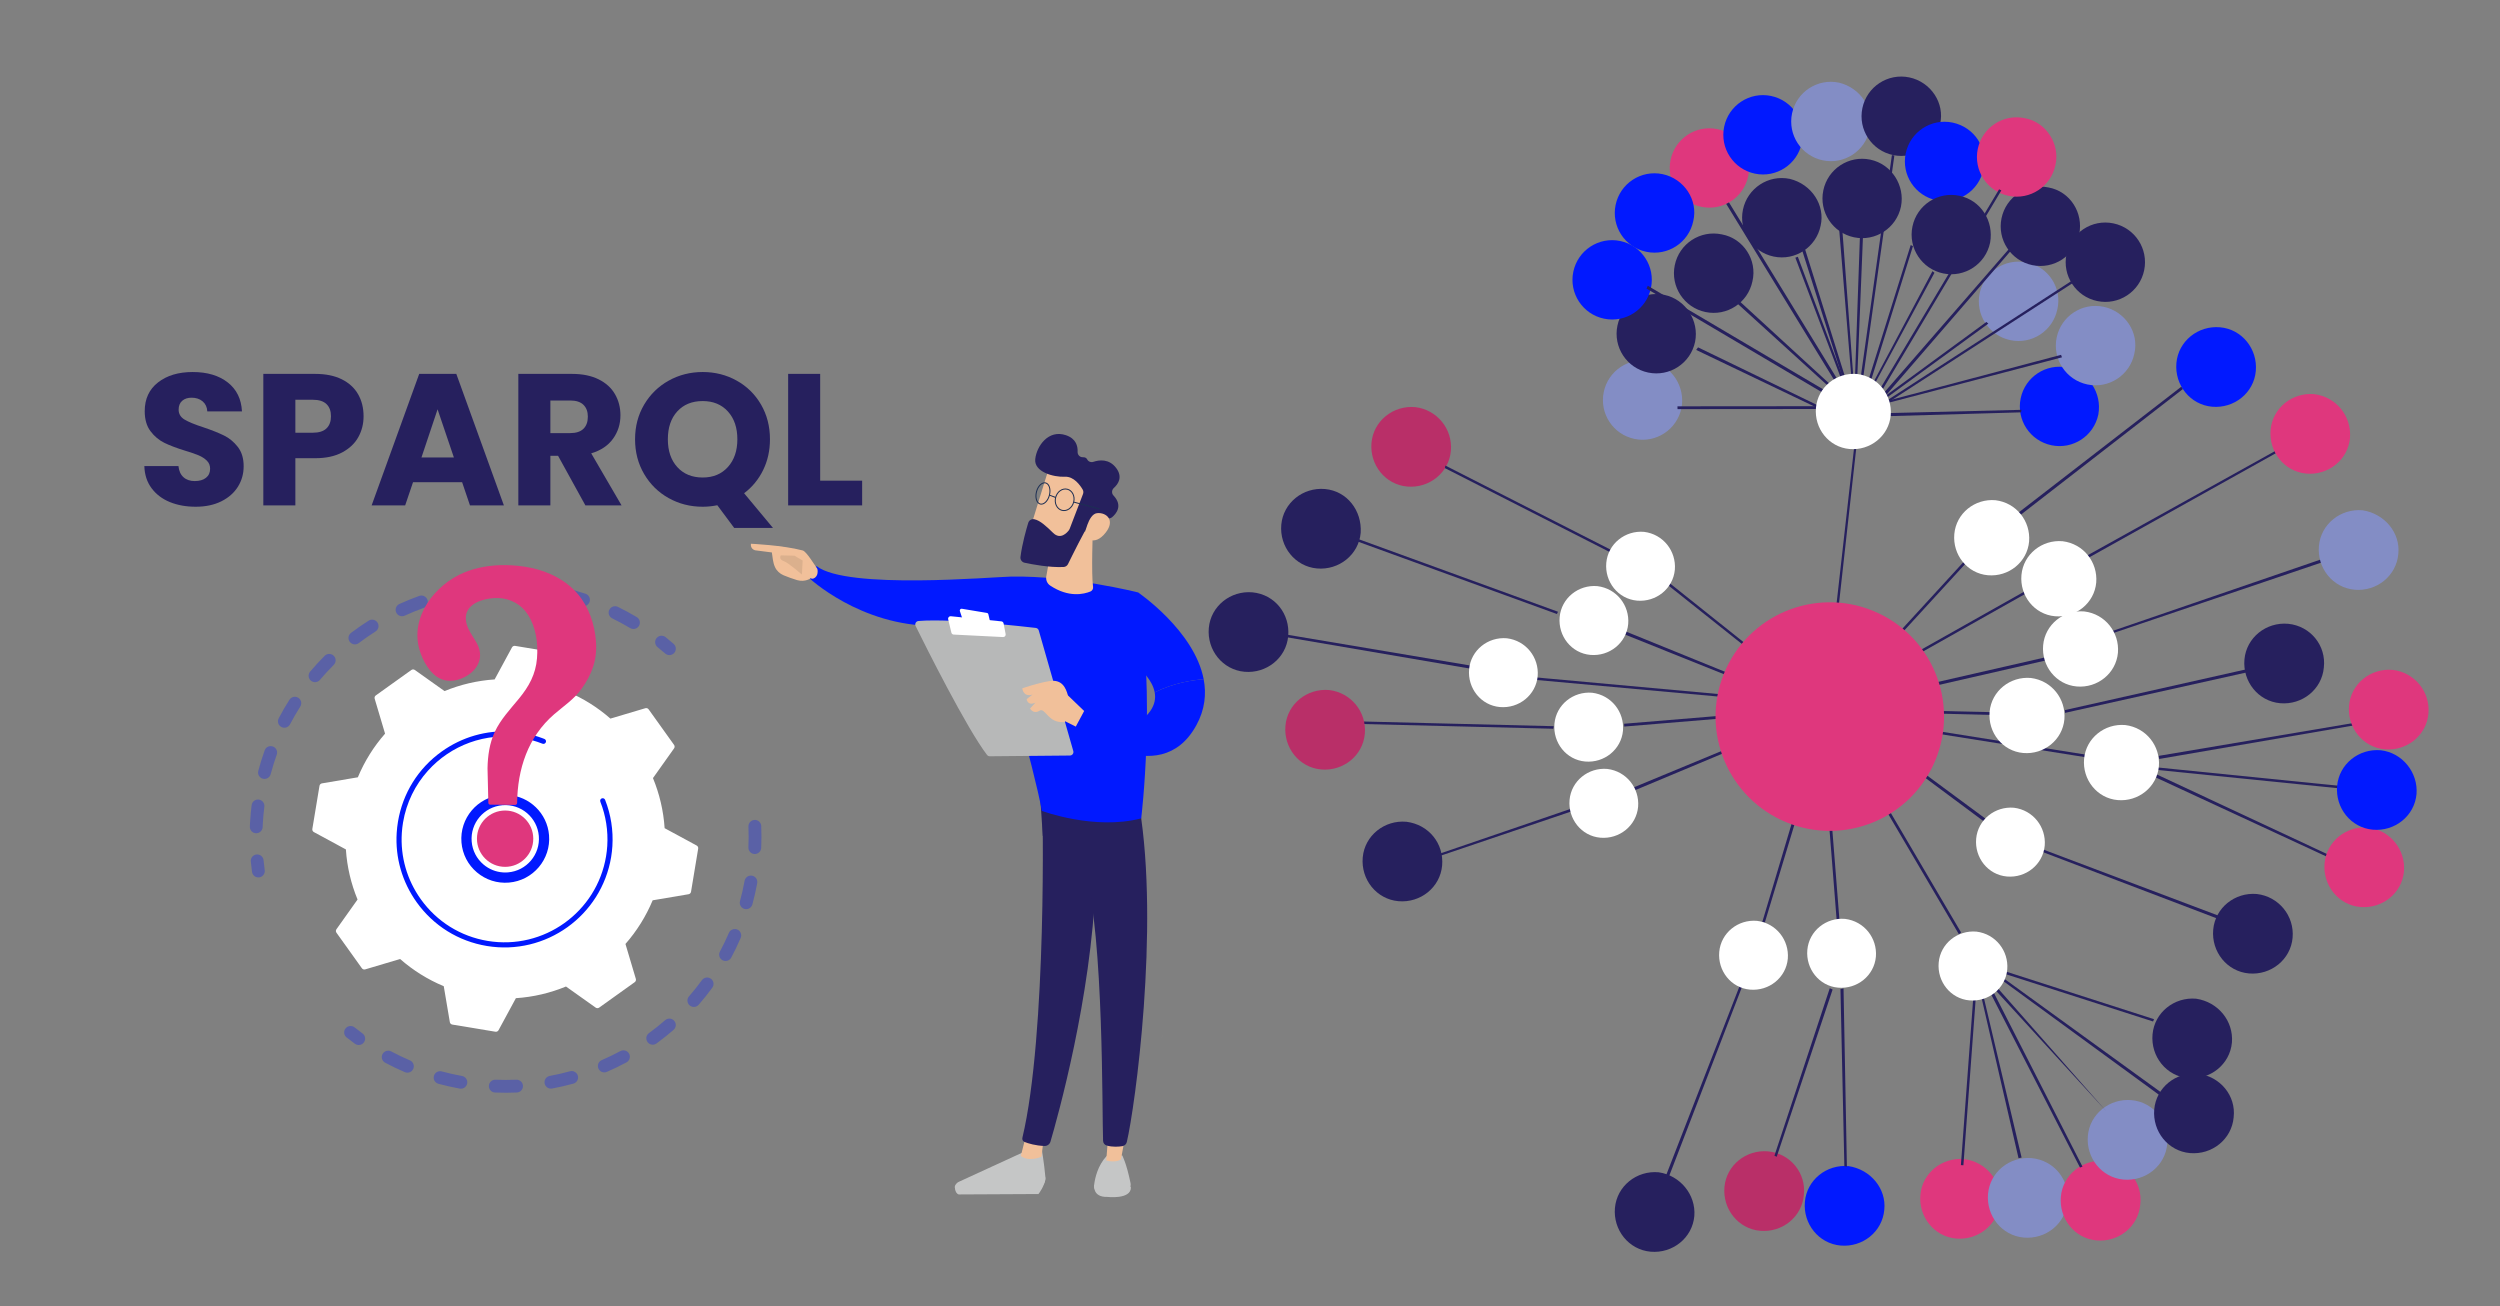 <?xml version="1.0" encoding="UTF-8"?> <svg xmlns="http://www.w3.org/2000/svg" id="Layer_1" version="1.1" viewBox="0 0 2496.987 1304.662"><rect x="0" y="0" width="2496.987" height="1304.662" fill="#808080" stroke="none"/><defs><style> .st0 { fill: #b92f68; } .st1 { fill: #dbb08d; } .st2 { fill: #f1c09a; } .st3 { fill: #edeadd; } .st3, .st4 { fill-rule: evenodd; } .st5 { fill: #b7b8b8; } .st6 { fill: #0119ff; } .st7 { fill: #fff; } .st8 { fill: #df377d; } .st4 { fill: #dace97; } .st9 { fill: #c5c6c6; } .st10 { opacity: .3; } .st11 { fill: none; stroke: #1c2e53; stroke-miterlimit: 10; } .st12 { fill: #838dc5; } .st13 { fill: #26205e; } </style></defs><g><path class="st13" d="M1440.395,864.438c-1.939,21.935-21.713,37.613-43.642,35.667-21.929-1.94-37.607-21.726-35.667-43.661,1.94-21.935,21.713-37.613,43.642-35.667,22.233,2.777,37.601,21.726,35.667,43.661Z"></path><path class="st13" d="M1692.293,1214.523c-1.934,21.935-21.713,37.613-43.642,35.667-21.929-1.94-37.601-21.726-35.667-43.661,1.94-21.935,21.713-37.606,43.642-35.667,21.403,3.075,37.34,22.29,35.667,43.661Z"></path><path class="st0" d="M1801.677,1193.647c-1.934,21.935-21.713,37.613-43.642,35.674-21.929-1.939-37.601-21.726-35.667-43.661,1.939-21.935,21.713-37.613,43.642-35.674,22.5,2.213,38.171,21.992,35.667,43.661Z"></path><path class="st6" d="M1882.019,1208.367c-1.94,21.935-21.713,37.613-43.642,35.674-21.929-1.946-37.601-21.726-35.667-43.661,1.94-21.941,21.713-37.613,43.642-35.674,21.967,3.341,37.904,22.556,35.667,43.661Z"></path><path class="st8" d="M1997.375,1201.375c-1.934,21.935-21.713,37.613-43.642,35.674-21.929-1.946-37.601-21.726-35.667-43.661,1.94-21.935,21.713-37.613,43.642-35.674,21.669,2.51,38.177,21.992,35.667,43.661Z"></path><path class="st12" d="M2064.948,1200.405c-1.939,21.935-21.713,37.613-43.642,35.667-21.929-1.94-37.607-21.726-35.667-43.661,1.934-21.935,21.713-37.613,43.642-35.667,22.493,2.206,38.171,21.992,35.667,43.661Z"></path><path class="st8" d="M2137.67,1203.251c-1.934,21.935-21.713,37.613-43.642,35.674-21.929-1.946-37.601-21.726-35.667-43.661,1.94-21.935,21.713-37.613,43.642-35.674,22.5,2.206,38.437,21.422,35.667,43.661Z"></path><path class="st12" d="M2164.645,1142.486c-1.939,21.935-21.713,37.613-43.642,35.667-21.929-1.94-37.601-21.726-35.667-43.661,1.94-21.935,21.713-37.613,43.642-35.667,21.929,1.94,37.607,21.726,35.667,43.661Z"></path><path class="st13" d="M2230.964,1116.024c-1.939,21.935-21.713,37.613-43.642,35.667-21.929-1.94-37.601-21.72-35.667-43.661,1.94-21.935,21.713-37.606,43.642-35.667,22.233,2.777,38.171,21.992,35.667,43.661Z"></path><path class="st13" d="M2229.245,1041.172c-1.939,21.935-21.713,37.606-43.642,35.667-21.929-1.94-37.607-21.726-35.667-43.661,1.934-21.935,21.713-37.613,43.642-35.667,21.967,3.341,37.333,22.29,35.667,43.661Z"></path><path class="st13" d="M2289.84,936.594c-1.934,21.935-21.713,37.606-43.642,35.667-21.929-1.94-37.601-21.726-35.667-43.661,1.94-21.935,21.713-37.613,43.642-35.667,21.662,2.504,37.607,21.72,35.667,43.661Z"></path><path class="st13" d="M2321.043,666.699c-1.939,21.935-21.713,37.613-43.642,35.667-21.929-1.94-37.601-21.726-35.667-43.661,1.939-21.935,21.713-37.606,43.642-35.667,22.5,2.206,38.171,21.992,35.667,43.661Z"></path><path class="st13" d="M1286.654,635.292c-1.94,21.935-21.713,37.613-43.642,35.673-21.929-1.946-37.607-21.726-35.667-43.661,1.939-21.935,21.713-37.613,43.642-35.674,22.5,2.206,37.607,21.726,35.667,43.661h0Z"></path><path class="st13" d="M1359.058,532.097c-1.939,21.935-21.713,37.611-43.642,35.67-21.929-1.942-37.607-21.725-35.667-43.661,1.939-21.935,21.713-37.611,43.642-35.67,21.929,1.942,37.035,21.459,35.667,43.661Z"></path><path class="st0" d="M1449.15,450.29c-1.939,21.935-21.713,37.611-43.642,35.67-21.929-1.942-37.607-21.725-35.667-43.661,1.934-21.936,21.713-37.613,43.642-35.671,21.662,2.51,37.601,21.726,35.667,43.661h0Z"></path><path class="st12" d="M1679.392,407.681c-4.476,21.442-25.422,35.186-46.862,30.705-21.434-4.48-35.178-25.437-30.702-46.878,4.476-21.442,25.422-35.186,46.862-30.706,21.434,4.48,34.912,26.005,30.702,46.878h0Z"></path><path class="st13" d="M1693.048,341.4c-4.476,21.442-25.422,35.185-46.856,30.705-21.44-4.48-35.178-25.437-30.709-46.878,4.476-21.442,25.429-35.186,46.862-30.706,21.434,4.48,34.912,26.006,30.702,46.88Z"></path><path class="st13" d="M1750.327,280.955c-4.476,21.442-25.422,35.186-46.856,30.705-21.434-4.48-35.178-25.437-30.702-46.878,4.469-21.442,25.422-35.186,46.856-30.705,21.701,3.912,35.749,25.703,30.702,46.878Z"></path><path class="st8" d="M1746.124,175.859c-4.476,21.442-25.422,35.185-46.857,30.705-21.44-4.48-35.178-25.437-30.709-46.878,4.476-21.442,25.429-35.186,46.862-30.706,21.434,4.48,35.178,25.438,30.702,46.88h.001Z"></path><path class="st13" d="M1818.413,225.55c-4.476,21.442-25.429,35.186-46.862,30.705-21.435-4.48-35.178-25.437-30.702-46.878s25.422-35.186,46.856-30.705c21.738,5.314,35.483,26.271,30.709,46.878Z"></path><path class="st6" d="M1799.648,142.724c-4.476,21.442-25.429,35.186-46.862,30.706s-35.178-25.437-30.702-46.878c4.476-21.442,25.422-35.186,46.857-30.705,21.44,4.48,35.185,25.437,30.709,46.878h-.001Z"></path><path class="st13" d="M1898.68,206.312c-4.476,21.442-25.429,35.186-46.862,30.706-21.435-4.48-35.178-25.438-30.702-46.88s25.422-35.185,46.862-30.705c21.435,4.48,34.912,26.005,30.702,46.878h0Z"></path><path class="st12" d="M1867.444,129.43c-4.476,21.442-25.422,35.186-46.862,30.706-21.435-4.48-35.178-25.438-30.702-46.88s25.422-35.185,46.862-30.705c21.168,5.048,35.178,25.437,30.702,46.878Z"></path><path class="st13" d="M1937.7,124.185c-4.476,21.442-25.422,35.186-46.862,30.706-21.434-4.48-35.178-25.437-30.702-46.878,4.476-21.442,25.429-35.186,46.862-30.706,21.434,4.48,35.743,25.703,30.702,46.878Z"></path><path class="st6" d="M1980.987,169.328c-4.476,21.442-25.422,35.186-46.857,30.705-21.44-4.48-35.178-25.437-30.709-46.878,4.476-21.442,25.429-35.186,46.862-30.705,22.004,4.746,35.178,25.437,30.702,46.878h.001Z"></path><path class="st13" d="M1987.707,242.385c-4.476,21.442-25.429,35.186-46.862,30.705-21.434-4.48-35.178-25.437-30.702-46.878s25.422-35.186,46.857-30.706c21.44,4.48,34.614,25.172,30.709,46.88h-.001Z"></path><path class="st12" d="M2054.843,309.044c-4.469,21.442-25.422,35.185-46.856,30.705-21.434-4.48-35.178-25.438-30.702-46.88,4.476-21.442,25.422-35.185,46.856-30.705,21.701,3.912,35.749,25.703,30.702,46.88Z"></path><path class="st13" d="M2076.683,234.11c-4.476,21.442-25.422,35.186-46.862,30.705-21.435-4.48-35.178-25.437-30.702-46.878s25.422-35.186,46.862-30.705c21.701,3.912,35.178,25.437,30.702,46.878Z"></path><path class="st8" d="M2052.953,164.894c-4.476,21.442-25.429,35.186-46.862,30.706-21.434-4.48-35.178-25.438-30.702-46.88,4.476-21.442,25.422-35.185,46.856-30.705,21.706,3.912,35.483,26.271,30.709,46.878Z"></path><path class="st6" d="M2095.803,414.011c-4.469,21.442-25.422,35.186-46.856,30.706-21.434-4.48-35.178-25.438-30.702-46.88s25.422-35.186,46.857-30.705c20.604,4.782,34.614,25.171,30.702,46.878h-.001Z"></path><path class="st12" d="M2131.755,353.293c-4.476,21.442-25.422,35.186-46.856,30.705-21.435-4.48-35.178-25.437-30.702-46.878,4.469-21.442,25.422-35.186,46.856-30.705,21.434,4.48,35.749,25.703,30.702,46.879Z"></path><path class="st13" d="M2141.582,269.984c-4.476,21.442-25.422,35.186-46.856,30.705-21.44-4.48-35.178-25.437-30.709-46.878,4.476-21.442,25.429-35.186,46.862-30.705,21.435,4.48,35.178,25.437,30.702,46.878Z"></path><path class="st6" d="M1648.981,287.586c-4.476,21.442-25.422,35.186-46.862,30.705-21.434-4.48-35.178-25.437-30.702-46.878,4.476-21.442,25.429-35.186,46.862-30.705,21.434,4.48,35.178,25.437,30.702,46.878Z"></path><path class="st6" d="M1691.235,220.807c-4.476,21.442-25.422,35.186-46.856,30.706-21.44-4.48-35.185-25.438-30.709-46.88s25.429-35.185,46.862-30.705c21.434,4.48,35.743,25.703,30.702,46.878h0Z"></path><path class="st13" d="M1507.227,671.238l-.755,3.106-224.289-38.367.494-2.535,224.549,37.797Z"></path><path class="st13" d="M1556.106,611.011l-1.065,2.276-200.528-72.945.494-2.538,201.099,73.207Z"></path><path class="st13" d="M1609.714,549.549l-1.058,2.272-165.495-84.256.494-2.538,166.06,84.522h-.001Z"></path><path class="st13" d="M1817.425,408.507l-141.918.128-.075-2.804,141.918-.126.075,2.804h0Z"></path><path class="st13" d="M1818.476,406.244l-1.058,2.272-123.306-59.005,1.896-2.576,122.469,59.308h-.001Z"></path><path class="st13" d="M1825.361,391.462l-1.326,2.84-179.537-106.047,1.326-2.84,179.537,106.047h0Z"></path><path class="st13" d="M1830.561,386.281l-1.622,2.008-97.168-88.318,1.896-2.576,96.894,88.886Z"></path><path class="st13" d="M1838.054,383.555l-2.764,1.477-111.153-181.373,2.764-1.477,111.153,181.373Z"></path><path class="st13" d="M1842.789,382.302l-1.927,1.174-47.694-126.107,2.504-.908,47.116,125.841h0Z"></path><path class="st13" d="M1844.476,381.7l-2.504.909-41.962-132.432,3.062-.643,41.404,132.166h.001Z"></path><path class="st13" d="M1851.468,381.511l-1.971-.228-12.458-151.173,3.069-.642,11.361,152.043Z"></path><path class="st13" d="M1854.835,381.701l-2.232.34,5.072-145.746,3.069-.643-5.909,146.05Z"></path><path class="st13" d="M1889.619,154.92l-32.091,228.533,2.484.349,32.085-228.533-2.479-.349h0Z"></path><path class="st13" d="M1910.661,245.821l-43.4,138.911-2.535-.494,43.668-139.479,2.269,1.062h-.001Z"></path><path class="st13" d="M1932.134,272.472l-62.788,116.7-1.705-.796,62.49-117.534,2.003,1.63h0Z"></path><path class="st13" d="M1998.928,190.168l-121.067,202.981-2.269-1.062,121.067-202.981,2.269,1.062h0Z"></path><path class="st13" d="M2010.846,247.645l-132.491,153.343-2.574-1.895,133.056-153.079,2.009,1.63Z"></path><path class="st13" d="M1985.944,323.223l-107.012,78.037-1.172-1.932,106.183-77.735,2.003,1.63h-.001Z"></path><path class="st13" d="M2073.697,280.489l-193.27,124.941-1.172-1.932,192.438-124.639,2.003,1.63h0Z"></path><path class="st13" d="M2059.484,356.908l-181.319,47.468-1.179-1.932,181.585-48.036.913,2.5Z"></path><path class="st13" d="M2018.605,411.86l-136.764,3.919-.646-3.068,137.905-3.387-.494,2.538h-.001Z"></path><path class="st13" d="M1964.814,561.142l-88.843,96.91-2.01-1.629,88.843-96.911,2.01,1.63h0Z"></path><path class="st13" d="M2180.367,388.48l-164.868,127.832-1.47-2.766,164.595-127.264,1.743,2.198Z"></path><path class="st13" d="M1883.458,668.81l1.237,2.181,138.204-77.851-1.23-2.188-138.21,77.857h0Z"></path><path class="st13" d="M2276.559,450.733l-193.719,108.119-.913-2.5,193.459-107.551,1.172,1.932h.001Z"></path><path class="st13" d="M2049.6,658.204l-158.059,36.187-.641-3.068,158.059-36.186.641,3.068h0Z"></path><path class="st13" d="M2319.623,561.526l-211.248,71.554-.336-2.239,210.944-72.385.641,3.07h-.001Z"></path><path class="st13" d="M1997.794,714.29l-126.577-3.081.494-2.542,126.012,2.821.07,2.803h.001Z"></path><path class="st13" d="M2088.348,754.534l-.494,2.535-222.235-35.331.488-2.535,222.242,35.331h0Z"></path><path class="st13" d="M2247.104,670.914l-184.572,41.105-.077-2.803,184.008-41.373.641,3.068h0Z"></path><path class="st13" d="M2356.793,723.546l-200.18,34.5-.641-3.068,201.315-33.973-.494,2.542h0Z"></path><path class="st13" d="M2154.667,766.491l-.247,2.498,187.133,18.924.254-2.491-187.139-18.931Z"></path><path class="st13" d="M2325.766,853.717l-1.065,2.269-174.085-80.659,1.326-2.84,173.826,81.229h-.001Z"></path><path class="st13" d="M1984.905,819.001l-1.896,2.574-120.193-89.389,2.2-1.738,119.888,88.552h.001Z"></path><path class="st13" d="M2216.891,914.97l-1.326,2.84-176.254-67.137.494-2.535,177.085,66.832Z"></path><path class="st13" d="M1958.741,931.364l-2.2,1.743-99.906-169.889,2.193-1.743,99.913,169.889h0Z"></path><path class="st13" d="M2151.484,1017.982l-1.058,2.276-146.832-47.161.494-2.535,147.396,47.42Z"></path><path class="st13" d="M2158.787,1091.287l-1.896,2.574-157.906-115.317,1.058-2.276,158.744,115.02h0Z"></path><path class="st13" d="M1991.936,987.718l2.77-1.477,109.042,123.635"></path><path class="st13" d="M2079.98,1165.226l-2.498.906-88.774-172.995,2.764-1.47,88.508,173.56h0Z"></path><path class="st13" d="M2019.164,1156.167l-3.069.641-37.759-163.682,2.239-.342,38.589,163.384h0Z"></path><path class="st13" d="M1971.097,993.587l-12.572,170.117,2.504.184,12.565-170.117-2.498-.184h0Z"></path><path class="st13" d="M1522.373,675.523l-.26,2.498,221.448,20.185.26-2.491-221.448-20.192Z"></path><path class="st13" d="M1745.863,680.316l-.494,2.535-125.315-50.254.76-3.106,125.049,50.825Z"></path><path class="st13" d="M1760.952,656.911l-1.058,2.269-94.86-75.474,1.629-2.008,94.289,75.212Z"></path><path class="st13" d="M1822.826,705.193l29.232-259.739,2.239-.34-28.934,260.573-2.535-.494h-.001Z"></path><path class="st13" d="M1753.058,739.046l-119.546,50.032-1.477-2.764,120.11-49.766.913,2.498h0Z"></path><path class="st13" d="M1741.767,715.768l-119.496,9.914-.077-2.808,119.496-9.909.077,2.803h0Z"></path><path class="st13" d="M1741.317,982.043l-75.004,194.74-2.84-1.325,75.308-193.91,2.535.494h0Z"></path><path class="st13" d="M1805.981,778.313l-43.286,143.117-2.542-.494,42.989-143.947,2.84,1.325h-.001Z"></path><path class="st13" d="M1837.242,918.882l-2.803.077-11.025-139.427,2.803-.077,11.025,139.427Z"></path><path class="st13" d="M1830.401,988.357l-55.84,167.018-2.269-1.058,55.269-167.284,2.84,1.325h0Z"></path><path class="st13" d="M1844.672,1165.309l-2.535-.494-3.893-176.932,3.069-.641,3.36,178.067h0Z"></path><path class="st13" d="M1570.205,810.201l-133.975,45.366-.342-2.237,134.241-45.93.077,2.803h0Z"></path><path class="st13" d="M1551.37,727.856l-197.023-4.863.494-2.535,197.023,4.856-.494,2.542h0Z"></path><path class="st8" d="M1930.98,764.049c26.664-57.114,1.997-125.042-55.104-151.72-57.094-26.683-124.998-2.016-151.663,55.092-26.664,57.114-1.997,125.042,55.104,151.726,57.094,26.683,124.998,2.01,151.663-55.097h0Z"></path><path class="st0" d="M1363.198,732.872c-1.934,21.935-21.713,37.613-43.642,35.667-21.929-1.94-37.601-21.72-35.667-43.661,1.94-21.935,21.713-37.606,43.642-35.667,21.662,2.511,37.607,21.726,35.667,43.661Z"></path><path class="st12" d="M2395.419,553.345c-1.934,21.936-21.706,37.614-43.635,35.667-21.935-1.94-37.607-21.722-35.667-43.658,1.934-21.936,21.706-37.613,43.635-35.671,21.967,3.344,37.911,22.559,35.667,43.661h0Z"></path><path class="st8" d="M2347.162,437.348c-1.934,21.935-21.713,37.611-43.642,35.67-21.929-1.942-37.601-21.725-35.667-43.661,1.939-21.936,21.713-37.613,43.642-35.671,22.233,2.776,37.34,22.294,35.667,43.661h0Z"></path><path class="st6" d="M2253.089,370.556c-1.934,21.936-21.713,37.611-43.642,35.67-21.929-1.942-37.601-21.725-35.667-43.661,1.94-21.935,21.713-37.611,43.642-35.67,21.929,1.942,37.607,21.726,35.667,43.661Z"></path><path class="st8" d="M2401.088,870.225c-1.94,21.935-21.713,37.613-43.642,35.674-21.929-1.946-37.607-21.726-35.667-43.661,1.939-21.935,21.713-37.613,43.642-35.674,22.233,2.777,37.34,22.296,35.667,43.661Z"></path><path class="st6" d="M2413.614,793.022c-1.94,21.935-21.713,37.607-43.642,35.667-21.929-1.94-37.607-21.726-35.667-43.661,1.934-21.935,21.713-37.613,43.642-35.667,21.662,2.511,37.335,22.29,35.667,43.661Z"></path><path class="st8" d="M2425.501,712.73c-1.94,21.935-21.713,37.613-43.642,35.674-21.929-1.939-37.607-21.726-35.667-43.661,1.934-21.935,21.713-37.613,43.642-35.674,21.662,2.511,37.601,21.726,35.667,43.661Z"></path><path class="st7" d="M2156.284,765.368c-1.857,20.718-20.508,35.553-41.163,33.752-20.66-1.806-35.401-20.471-33.542-41.189,1.857-20.718,20.508-35.553,41.163-33.752,20.94,2.593,35.147,21.003,33.542,41.189Z"></path><path class="st7" d="M2115.393,651.895c-1.857,20.718-20.508,35.553-41.17,33.752-20.655-1.806-35.394-20.471-33.537-41.189,1.851-20.718,20.508-35.553,41.163-33.745,20.94,2.586,35.147,21.003,33.542,41.182h.001Z"></path><path class="st7" d="M2093.711,581.763c-1.857,20.722-20.508,35.55-41.163,33.749-20.66-1.801-35.401-20.464-33.542-41.186,1.857-20.719,20.508-35.553,41.163-33.749,20.94,2.59,35.147,21.003,33.542,41.186Z"></path><path class="st7" d="M2026.669,540.795c-1.857,20.719-20.508,35.553-41.17,33.751-20.655-1.803-35.394-20.467-33.537-41.186,1.851-20.719,20.502-35.553,41.163-33.749,20.94,2.59,35.147,21.003,33.542,41.185h.001Z"></path><path class="st7" d="M1888.466,414.715c-1.857,20.719-20.508,35.553-41.163,33.751-20.66-1.803-35.401-20.467-33.542-41.186,1.857-20.719,20.508-35.553,41.163-33.749,20.94,2.59,35.147,21.003,33.542,41.185Z"></path><path class="st7" d="M2061.924,718.335c-1.857,20.725-20.508,35.553-41.163,33.752-20.661-1.801-35.401-20.464-33.542-41.189,1.857-20.718,20.508-35.553,41.163-33.745,20.946,2.586,35.147,21.003,33.542,41.182h0Z"></path><path class="st7" d="M2042.265,844.519c-1.699,18.994-18.796,32.586-37.733,30.937-18.936-1.654-32.447-18.765-30.748-37.759s18.798-32.586,37.733-30.937c19.196,2.377,32.218,19.253,30.747,37.759h.001Z"></path><path class="st7" d="M2004.836,968.255c-1.705,18.994-18.803,32.586-37.74,30.937-18.929-1.654-32.447-18.765-30.741-37.759,1.699-18.994,18.798-32.586,37.733-30.937,19.196,2.377,32.218,19.253,30.747,37.759h.001Z"></path><path class="st7" d="M1873.638,955.537c-1.699,18.994-18.796,32.592-37.733,30.937-18.936-1.648-32.447-18.759-30.748-37.752,1.705-18.994,18.803-32.592,37.74-30.937,19.19,2.377,32.212,19.253,30.741,37.752Z"></path><path class="st7" d="M1785.663,957.496c-1.699,18.994-18.798,32.592-37.733,30.937s-32.447-18.759-30.747-37.752c1.705-18.994,18.803-32.592,37.74-30.937,19.196,2.377,32.218,19.253,30.741,37.752h-.001Z"></path><path class="st7" d="M1636.15,805.758c-1.699,18.994-18.796,32.592-37.733,30.937-18.936-1.654-32.447-18.759-30.748-37.752,1.705-18.994,18.803-32.592,37.74-30.937,19.196,2.372,32.218,19.253,30.741,37.752Z"></path><path class="st7" d="M1626.248,623.183c-1.699,18.994-18.796,32.592-37.733,30.937-18.936-1.654-32.447-18.765-30.747-37.752,1.699-18.994,18.796-32.592,37.733-30.937,19.196,2.372,32.218,19.253,30.747,37.752Z"></path><path class="st7" d="M1621.043,729.67c-1.705,18.994-18.803,32.592-37.74,30.937-18.929-1.654-32.447-18.765-30.741-37.752,1.699-18.994,18.798-32.592,37.733-30.937,19.196,2.372,32.218,19.253,30.747,37.752h.001Z"></path><path class="st7" d="M1535.825,675.257c-1.699,18.994-18.796,32.592-37.733,30.937s-32.447-18.759-30.747-37.752c1.705-18.994,18.796-32.592,37.733-30.937,19.196,2.372,32.218,19.253,30.747,37.752h0Z"></path><path class="st7" d="M1672.837,568.964c-1.705,18.996-18.803,32.588-37.74,30.94-18.936-1.654-32.447-18.764-30.748-37.756,1.705-18.992,18.803-32.59,37.74-30.937,19.196,2.374,32.218,19.253,30.748,37.754h0Z"></path></g><g><g class="st10"><path class="st6" d="M754.344,818.938c3.228.205,5.846,2.82,5.98,6.122.297,7.222.283,14.564-.039,21.822-.157,3.531-3.145,6.267-6.676,6.11-.042-.003-.084-.005-.125-.008-3.47-.22-6.14-3.18-5.985-6.669.306-6.896.318-13.87.037-20.73-.146-3.53,2.6-6.512,6.132-6.656.227-.01.452-.006.675.008h.001ZM750.401,874.543c.25.016.502.047.754.093,3.476.636,5.779,3.971,5.143,7.447-1.308,7.14-2.935,14.295-4.835,21.264-.929,3.41-4.431,5.414-7.856,4.493-3.41-.93-5.419-4.449-4.49-7.856,1.805-6.625,3.35-13.422,4.592-20.208.59-3.223,3.501-5.435,6.692-5.233ZM734.313,927.897c.711.045,1.427.211,2.119.508,3.246,1.396,4.749,5.158,3.355,8.405-2.857,6.656-6.041,13.271-9.462,19.661-1.67,3.115-5.548,4.284-8.662,2.621-3.115-1.668-4.289-5.547-2.621-8.662,3.249-6.068,6.271-12.348,8.985-18.669,1.096-2.555,3.661-4.03,6.285-3.864h0ZM706.692,976.325c1.175.075,2.343.474,3.364,1.22,2.853,2.085,3.475,6.089,1.391,8.942-4.279,5.852-8.86,11.59-13.619,17.053-2.322,2.66-6.361,2.94-9.028.622-2.664-2.321-2.942-6.363-.622-9.028,4.519-5.188,8.873-10.637,12.936-16.2,1.34-1.831,3.469-2.743,5.578-2.609h0ZM668.967,1017.376c1.648.105,3.254.843,4.422,2.187,2.32,2.667,2.039,6.709-.628,9.027-5.456,4.745-11.192,9.325-17.049,13.607-2.851,2.088-6.855,1.468-8.942-1.386-2.085-2.852-1.464-6.855,1.388-8.943,5.568-4.07,11.02-8.422,16.205-12.932,1.323-1.151,2.983-1.661,4.604-1.559h0ZM623.103,1049.057c2.134.135,4.152,1.336,5.238,3.358,1.672,3.114.504,6.992-2.609,8.665-6.38,3.427-12.988,6.624-19.639,9.498-3.246,1.402-7.01-.092-8.413-3.337-1.402-3.242.092-7.009,3.335-8.411,6.32-2.732,12.597-5.767,18.659-9.024,1.092-.587,2.276-.822,3.427-.749h.002ZM388.135,1049.408c.884.056,1.769.297,2.601.741,6.066,3.235,12.355,6.249,18.692,8.955,3.249,1.388,4.759,5.148,3.37,8.396-1.387,3.251-5.147,4.76-8.397,3.372-6.674-2.851-13.299-6.024-19.687-9.429-3.119-1.663-4.298-5.54-2.635-8.657,1.218-2.287,3.628-3.532,6.055-3.377h.001ZM571.392,1069.773c2.649.168,5.02,1.987,5.763,4.689.938,3.408-1.064,6.93-4.47,7.868-6.983,1.923-14.135,3.566-21.258,4.882-3.477.626-6.814-1.652-7.456-5.129-.642-3.475,1.655-6.813,5.13-7.456,6.764-1.249,13.555-2.809,20.186-4.634.705-.193,1.414-.263,2.104-.22h0ZM439.963,1069.924c.421.027.847.094,1.27.208,6.64,1.796,13.447,3.328,20.229,4.557,3.478.632,5.786,3.961,5.156,7.438-.631,3.476-3.96,5.802-7.438,5.155-7.136-1.294-14.298-2.906-21.286-4.795-3.412-.923-5.43-4.437-4.507-7.847.807-2.987,3.602-4.905,6.576-4.717h0ZM516.35,1078.419c3.223.205,5.839,2.813,5.98,6.11.152,3.531-2.588,6.515-6.119,6.669-7.229.31-14.569.312-21.815.003-.045,0-.091-.003-.136-.006-3.465-.22-6.133-3.172-5.985-6.656.15-3.532,3.133-6.273,6.665-6.121,6.883.292,13.854.288,20.723-.007.231-.008.461-.006.687.008h0Z"></path><path class="st6" d="M350.563,1024.766c1.257.08,2.505.53,3.567,1.373,2.583,2.052,5.253,4.083,7.934,6.041,2.854,2.082,3.481,6.086,1.397,8.94-2.082,2.856-6.088,3.485-8.941,1.396-2.821-2.057-5.628-4.194-8.348-6.353-2.767-2.197-3.23-6.223-1.034-8.989,1.355-1.707,3.403-2.536,5.424-2.408h.001Z"></path></g><g class="st10"><path class="st6" d="M257.278,853.431c3.082.196,5.653,2.603,5.957,5.775.314,3.283.702,6.616,1.155,9.903.481,3.502-1.966,6.73-5.467,7.212-3.516.483-6.73-1.968-7.212-5.467-.475-3.461-.885-6.971-1.216-10.428-.337-3.518,2.242-6.642,5.76-6.98.345-.033.687-.037,1.023-.015h0Z"></path><path class="st6" d="M520.875,580.753c2.938.187,5.885.424,8.838.711,3.517.343,6.091,3.472,5.749,6.989s-3.489,6.103-6.988,5.75c-6.816-.663-13.644-1.049-20.371-1.145-3.537-.057-6.357-2.956-6.307-6.489.051-3.536,2.957-6.359,6.49-6.308,4.161.059,8.397.225,12.589.491h0ZM563.035,587.028c.357.023.718.076,1.078.161,6.947,1.646,13.902,3.605,20.67,5.823,3.358,1.1,5.188,4.715,4.089,8.071-1.101,3.359-4.723,5.197-8.074,4.088-6.428-2.106-13.035-3.965-19.636-5.532-3.438-.814-5.565-4.263-4.751-7.7.73-3.079,3.57-5.106,6.624-4.912h0ZM474.664,582.115c3.011.191,5.555,2.499,5.938,5.601.432,3.509-2.061,6.702-5.568,7.135-6.709.826-13.474,1.952-20.11,3.349-3.46.722-6.852-1.487-7.579-4.944-.727-3.46,1.487-6.853,4.945-7.58,6.987-1.47,14.113-2.655,21.178-3.527.404-.05.804-.059,1.195-.034h.001ZM614.707,605.483c.811.052,1.624.261,2.399.638,6.41,3.129,12.763,6.571,18.882,10.227,3.033,1.813,4.022,5.74,2.209,8.773-1.813,3.036-5.739,4.026-8.775,2.21-5.811-3.472-11.843-6.74-17.931-9.711-3.176-1.549-4.493-5.382-2.943-8.557,1.172-2.4,3.647-3.741,6.158-3.581h0ZM421.331,594.809c2.47.157,4.73,1.748,5.62,4.226,1.194,3.326-.535,6.991-3.862,8.185-6.36,2.281-12.711,4.868-18.88,7.688-3.214,1.469-7.011.056-8.48-3.161-1.468-3.214-.054-7.008,3.16-8.477,6.494-2.969,13.181-5.693,19.878-8.095.847-.304,1.718-.419,2.564-.366h0ZM372.073,618.899c1.974.125,3.863,1.162,5.004,2.96,1.892,2.985,1.006,6.939-1.979,8.831-5.724,3.629-11.362,7.541-16.757,11.627-2.814,2.138-6.827,1.585-8.964-1.235-2.134-2.818-1.58-6.83,1.237-8.965,5.678-4.3,11.61-8.417,17.634-12.235,1.185-.751,2.523-1.064,3.825-.982h0ZM329.24,653.155c1.502.095,2.975.717,4.122,1.867,2.496,2.5,2.492,6.552-.01,9.048-4.802,4.792-9.454,9.836-13.826,14.998-2.284,2.695-6.319,3.033-9.018.745-2.695-2.285-3.03-6.321-.745-9.019,4.602-5.431,9.498-10.743,14.55-15.784,1.353-1.349,3.159-1.968,4.928-1.856h-.001ZM294.898,695.933c1.04.066,2.078.387,3.021.986,2.983,1.895,3.864,5.848,1.969,8.831-3.636,5.722-7.068,11.663-10.201,17.661-1.637,3.132-5.507,4.344-8.634,2.71-3.133-1.636-4.346-5.503-2.709-8.635,3.3-6.317,6.914-12.575,10.741-18.598,1.298-2.041,3.559-3.098,5.813-2.955h0ZM270.777,745.226c.585.037,1.175.157,1.754.364,3.327,1.19,5.059,4.854,3.867,8.18-2.279,6.367-4.316,12.915-6.054,19.466-.907,3.416-4.421,5.445-7.826,4.543-3.416-.906-5.45-4.411-4.543-7.827,1.83-6.896,3.975-13.791,6.375-20.493.984-2.748,3.654-4.409,6.427-4.233h0ZM258.082,798.578c.131.008.263.022.395.038,3.506.438,5.994,3.636,5.555,7.142-.619,4.95-1.092,9.976-1.407,14.946-.114,1.799-.207,3.596-.282,5.387-.148,3.532-3.13,6.275-6.66,6.127-3.578-.079-6.273-3.128-6.127-6.658.078-1.886.177-3.773.297-5.666.332-5.226.83-10.516,1.481-15.722.421-3.374,3.399-5.805,6.748-5.593h0Z"></path><path class="st6" d="M661.164,634.962c1.27.081,2.527.538,3.593,1.393,2.702,2.168,5.41,4.433,8.048,6.734,2.664,2.323,2.94,6.365.617,9.028-2.324,2.663-6.363,2.942-9.028.617-2.506-2.185-5.078-4.337-7.643-6.396-2.756-2.209-3.199-6.236-.988-8.994,1.356-1.69,3.394-2.509,5.402-2.382h0Z"></path></g><g><path class="st7" d="M647.846,708.485c-.742-1.037-2.061-1.49-3.284-1.126l-34.889,10.374c-12.783-11.204-27.445-20.451-43.595-27.173l-6.072-35.865c-.213-1.258-1.201-2.242-2.459-2.451l-43.072-7.143c-1.259-.208-2.511.405-3.119,1.526l-17.324,31.985c-17.456,1.15-34.317,5.168-50.033,11.647l-29.674-21.081c-1.04-.739-2.434-.736-3.472.006l-35.507,25.406c-1.038.743-1.49,2.062-1.126,3.285l10.373,34.889c-11.204,12.783-20.451,27.446-27.173,43.595l-35.866,6.073c-1.258.213-2.242,1.2-2.451,2.459l-7.143,43.073c-.209,1.259.404,2.511,1.526,3.119l31.985,17.325c1.149,17.456,5.167,34.317,11.646,50.033l-21.081,29.674c-.738,1.04-.736,2.434.006,3.472l25.406,35.507c.742,1.038,2.062,1.49,3.284,1.127l34.89-10.374c12.783,11.205,27.445,20.451,43.595,27.173l6.072,35.866c.213,1.258,1.2,2.242,2.459,2.451l43.073,7.143c1.259.209,2.511-.404,3.119-1.526l17.324-31.985c17.456-1.149,34.318-5.168,50.033-11.646l29.673,21.08c1.04.74,2.435.737,3.472-.006l35.507-25.406c1.038-.742,1.49-2.061,1.127-3.284l-10.373-34.889c11.205-12.783,20.451-27.446,27.173-43.596l35.866-6.072c1.257-.213,2.242-1.201,2.45-2.46l7.143-43.072c.209-1.259-.404-2.511-1.526-3.119l-31.985-17.324c-1.15-17.455-5.168-34.317-11.646-50.033l21.08-29.674c.739-1.04.737-2.434-.006-3.472l-25.406-35.507v-.004Z"></path><path class="st6" d="M507.455,793.988c21.35,1.355,39.102,18.223,40.926,40.163,2.004,24.118-15.984,45.366-40.1,47.372-11.684.974-23.045-2.665-31.99-10.238-8.948-7.573-14.411-18.178-15.381-29.861-2.004-24.118,15.984-45.366,40.1-47.372,2.174-.18,4.328-.199,6.445-.064ZM502.443,871.37c1.649.105,3.314.09,4.991-.049,18.489-1.536,32.282-17.832,30.745-36.32-1.537-18.491-17.826-32.29-36.321-30.747-18.489,1.536-32.282,17.832-30.745,36.32.745,8.959,4.932,17.089,11.793,22.896,5.576,4.719,12.377,7.445,19.537,7.9h0Z"></path><path class="st6" d="M510.575,730.671c3.667.233,7.343.651,11.017,1.26h0c1.156.191,2.31.402,3.46.631,5.67,1.129,11.241,2.707,16.628,4.709.073.027.147.054.22.081.208.078.416.157.623.238.405.153.808.312,1.21.47,1.058.418,1.682,1.462,1.615,2.539-.017.262-.075.526-.176.783-.519,1.314-2.007,1.954-3.321,1.437-6.764-2.676-13.861-4.639-21.096-5.837-35.933-5.965-70.673,7.578-93.376,32.855-12.63,14.058-21.534,31.748-24.848,51.734-.582,3.505-.982,7.013-1.203,10.51-1.491,23.538,5.103,46.68,19.013,66.119,15.976,22.33,39.693,37.102,66.779,41.593,55.941,9.271,108.952-28.676,118.224-84.589.572-3.447.967-6.911,1.186-10.376.95-15.015-1.395-30.07-6.921-44.078-.142-.362-.197-.736-.173-1.1.061-.958.662-1.844,1.615-2.219,1.317-.515,2.802.123,3.321,1.443,5.801,14.707,8.265,30.514,7.267,46.276-.23,3.637-.644,7.272-1.243,10.891-9.735,58.704-65.429,98.535-124.112,88.804-28.436-4.715-53.332-20.223-70.105-43.665-14.603-20.407-21.525-44.702-19.961-69.412.233-3.672.654-7.354,1.262-11.032,4.717-28.438,20.223-53.335,43.665-70.107,20.412-14.606,44.714-21.526,69.43-19.957h0Z"></path></g></g><g><path class="st13" d="M169.628,501.448c-7.611-3.117-13.693-7.734-18.246-13.848-4.556-6.112-6.957-13.475-7.205-22.083h34.06c.497,4.866,2.181,8.579,5.053,11.135,2.869,2.559,6.611,3.836,11.229,3.836,4.74,0,8.483-1.09,11.229-3.275,2.743-2.181,4.117-5.208,4.117-9.076,0-3.243-1.094-5.924-3.275-8.047-2.184-2.12-4.865-3.865-8.047-5.24-3.182-1.372-7.705-2.93-13.568-4.679-8.486-2.62-15.41-5.24-20.772-7.86-5.366-2.62-9.983-6.485-13.849-11.603-3.869-5.114-5.801-11.79-5.801-20.024,0-12.226,4.427-21.802,13.287-28.726,8.857-6.924,20.398-10.387,34.621-10.387,14.471,0,26.135,3.462,34.996,10.387,8.857,6.924,13.597,16.562,14.223,28.913h-34.621c-.251-4.24-1.81-7.579-4.679-10.012-2.872-2.433-6.55-3.649-11.042-3.649-3.869,0-6.988,1.029-9.357,3.088-2.372,2.059-3.556,5.023-3.556,8.889,0,4.243,1.994,7.55,5.988,9.918,3.992,2.372,10.229,4.93,18.714,7.673,8.483,2.872,15.375,5.614,20.679,8.234,5.301,2.62,9.886,6.427,13.755,11.416,3.866,4.991,5.801,11.416,5.801,19.275,0,7.486-1.903,14.287-5.708,20.398-3.807,6.114-9.328,10.98-16.562,14.597-7.237,3.62-15.785,5.427-25.639,5.427-9.608,0-18.217-1.559-25.826-4.679v.002Z"></path><path class="st13" d="M357.89,436.603c-3.494,6.302-8.86,11.387-16.094,15.252-7.237,3.868-16.22,5.801-26.949,5.801h-19.837v47.16h-32.001v-131.374h51.838c10.48,0,19.337,1.81,26.574,5.427,7.234,3.62,12.661,8.608,16.281,14.971,3.617,6.363,5.427,13.662,5.427,21.896,0,7.611-1.749,14.568-5.24,20.866h0ZM326.076,427.902c2.994-2.869,4.492-6.924,4.492-12.165s-1.498-9.292-4.492-12.164c-2.994-2.869-7.55-4.304-13.661-4.304h-17.404v32.937h17.404c6.111,0,10.667-1.433,13.661-4.304h0Z"></path><path class="st13" d="M461.566,481.611h-49.031l-7.86,23.206h-33.499l47.534-131.374h37.054l47.534,131.374h-33.873l-7.86-23.206h0ZM453.331,456.908l-16.281-48.096-16.094,48.096h32.375Z"></path><path class="st13" d="M584.705,504.817l-27.323-49.593h-7.673v49.593h-32.001v-131.374h53.709c10.354,0,19.182,1.81,26.48,5.427,7.298,3.62,12.755,8.579,16.375,14.878,3.617,6.301,5.427,13.319,5.427,21.053,0,8.734-2.465,16.533-7.392,23.393-4.93,6.863-12.197,11.729-21.802,14.597l30.317,52.025h-36.118,0ZM549.709,432.58h19.837c5.863,0,10.261-1.433,13.194-4.304,2.93-2.869,4.397-6.924,4.397-12.164,0-4.989-1.468-8.918-4.397-11.79-2.933-2.869-7.331-4.304-13.194-4.304h-19.837v32.562h0Z"></path><path class="st13" d="M733.294,527.274l-16.843-22.644c-4.992.997-9.857,1.497-14.597,1.497-12.352,0-23.673-2.869-33.966-8.608-10.293-5.737-18.466-13.755-24.516-24.048-6.053-10.293-9.076-21.863-9.076-34.715s3.023-24.39,9.076-34.621c6.05-10.229,14.223-18.214,24.516-23.954,10.293-5.737,21.615-8.609,33.966-8.609s23.673,2.872,33.966,8.609c10.292,5.74,18.401,13.726,24.328,23.954,5.924,10.231,8.889,21.772,8.889,34.621,0,11.229-2.278,21.492-6.831,30.785-4.556,9.296-10.886,17.001-18.995,23.112l28.82,34.621h-38.738,0ZM676.496,466.546c6.299,6.924,14.752,10.386,25.358,10.386,10.48,0,18.869-3.491,25.17-10.48,6.298-6.985,9.451-16.217,9.451-27.697,0-11.603-3.152-20.866-9.451-27.791-6.301-6.924-14.69-10.386-25.17-10.386-10.606,0-19.059,3.433-25.358,10.292-6.301,6.863-9.451,16.159-9.451,27.884,0,11.603,3.149,20.866,9.451,27.791h0Z"></path><path class="st13" d="M819.191,480.114h41.92v24.703h-73.921v-131.374h32.001v106.671h0Z"></path></g><g><path class="st8" d="M504.718,564.417c-14.156-.112-28.435,2.133-41.069,7.375-29.408,12.202-54.365,44.488-44.599,77.466,3.173,10.713,10.509,24.198,21.181,28.854,5.774,2.519,12.497,2.352,18.476.367,15.892-5.276,26.337-19.717,17.694-35.73-2.768-5.128-6.35-9.813-8.74-15.128-2.39-5.315-3.479-11.623-1.043-16.917,4.783-10.391,20.673-13.695,30.977-13.383,12.162.368,23.182,6.383,29.727,16.703,8.157,12.861,10.223,28.504,9.029,43.433-1.277,15.974-8.013,28.173-18.107,40.428-8.691,10.551-18.261,20.678-24.037,33.067-5.303,11.373-7.036,23.975-7.275,36.418-.046,2.412.765,27.596.817,34.539.007.981.797,1.773,1.778,1.784,5.118.057,19.617.219,24.953.279,1.097.012,2.002-.865,2.014-1.962.38-33.78,10.77-65.986,37.073-88.673,9.571-8.255,19.878-14.977,27.32-25.397,10.607-14.851,15.84-29.466,14.33-47.795-1.379-16.74-6.891-33.488-17.803-46.476-11.728-13.959-28.892-22.677-46.732-26.439-8.319-1.754-17.118-2.745-25.965-2.814h0Z"></path><circle class="st8" cx="504.505" cy="837.682" r="28.126"></circle></g><g><path class="st3" d="M1161.058,1033.101h-.005c-.214,1.077-.478,2.444-.753,4.049,0,0,.006,0,.006-.002.275-1.606.538-2.97.753-4.047h0Z"></path><path class="st4" d="M1154.289,1038.924v.006-.006h0ZM1154.284,1038.984c0,.022,0,.044-.006.064.006-.019.006-.041.006-.064h0ZM1154.272,1039.094c0,.025-.002.044-.002.069,0-.024.002-.044.002-.069h0ZM1154.27,1039.193c0,.036-.006.069-.011.104.006-.036.011-.069.011-.104h0ZM1154.259,1039.325c-.024.325-.052.633-.082.91.03-.277.058-.586.082-.91h0ZM1154.171,1040.249c0,.031-.006.061-.011.094.005-.033.011-.063.011-.094Z"></path><path class="st9" d="M1092.784,1183.735s-1.648,12.131,13.063,11.723c0,0,23.701,2.86,23.701-9.399l-4.495-6.947-32.269,4.623Z"></path><path class="st9" d="M953.877,1184.393s-.862,6.979,3.633,8.613l79.685-.409s6.594-8.087,6.975-16.507l-56.012-.247-34.281,8.55h0Z"></path><path class="st9" d="M1040.207,1146.133s2.659,15.055,3.963,29.958c.51,5.825-3.981,10.882-9.822,11.125-19.846.827-62.298,2.434-77.531,1.754-2.29-.102-3.787-2.446-2.94-4.577.71-1.785,2.08-3.228,3.825-4.03l70.122-32.228,12.382-2.002h0Z"></path><path class="st2" d="M1042.385,1137.287l-2.136,18.008s-12.284,5.718-20.673-.721l5.087-20.068,17.722,2.781h0Z"></path><path class="st13" d="M1040.779,798.736c.923,4.703,4.954,234.671-19.628,337.728-.401,1.682.451,3.415,2.052,4.069,3.77,1.541,11.162,3.771,20.02,4.069,2.743.092,5.203-1.691,5.977-4.324,7.027-23.911,40.697-143.71,45.09-258.152,4.908-127.877,0-4.354,0-4.354l-2.879-79.046-50.631.01h-.001Z"></path><path class="st9" d="M1120.871,1153.987s4.233,7.6,8.331,27.796c.74,3.647-1.808,7.138-5.512,7.502-6.553.644-16.642,1.473-24.723,1.417-3.725-.026-6.633-3.269-6.184-6.968.895-7.372,3.684-19.466,12.298-28.893l15.789-.855h0Z"></path><path class="st2" d="M1124.588,1130.825l-4.992,27.232s-4.936,3.671-14.701,1.01l2.383-29.301,17.31,1.058h0Z"></path><path class="st13" d="M1138.076,805.794c20.105,121.333-4.361,299.885-12.613,334.832-.505,2.139-2.232,3.779-4.4,4.138-3.683.611-9.747,1.109-15.725-.628-2.06-.598-3.507-2.456-3.591-4.599-1.107-28.254.886-201.703-17.847-270.251-.949-3.474-3.071-6.503-6.006-8.59l-36.359-25.849-2.788-41.782,99.33,12.728h0Z"></path><path class="st6" d="M1136.697,591.71s-66.479-16.815-126.729-15.82c-18.583.307-163.781,13.224-194.2-10.356,0,0-7.953,2.072-8.07,11.352,0,0,51.315,48.662,126.249,48.218,17.721,8.406,38.449,14.708,62.707,17.719,0,0,36.171,123.269,43.924,167.07,0,0,52.617,19.711,99.261,7.478,0,0,14.819-120.87-3.141-225.662h-.001Z"></path><path class="st2" d="M809.957,577.399c.754,1.921,8.218-.249,6.448-9.168-2.308-3.096-10.864-17.437-14.633-18.435-20.073-5.319-51.784-6.701-51.784-6.701-.638,5.617,4.391,6.571,4.391,6.571l16.546,2.111c.861,4.915.882,9.634,3.124,14.611,1.697,3.769,4.879,6.694,8.737,8.258,3.872,1.57,9.007,3.528,13.375,4.778,8.269,2.365,13.796-2.026,13.796-2.026h0Z"></path><path class="st1" d="M779.76,554.681l13.796.335,8.151,4.839-.766,13.996s-13.525-11.738-17.747-13.234c-4.221-1.496-4.433-3.696-3.434-5.936Z"></path><path class="st6" d="M1113.587,650.05l23.11-58.34s56.277,38.238,65.532,86.719c-10.634.783-29.983,3.549-48.922,13.112-4.162-22.892-39.719-41.491-39.719-41.491h0Z"></path><path class="st6" d="M1082.845,710.148s44.747,30.507,66.066.015c4.427-6.331,5.485-12.623,4.394-18.622,18.939-9.563,38.289-12.329,48.922-13.112,2.79,14.615,1.315,30.16-7.273,45.871-37.345,68.314-120.472,1.427-120.472,1.427l8.362-15.579h0Z"></path><g><path class="st5" d="M1071.999,750.121l-34.484-120.425c-.392-1.367-1.558-2.364-2.97-2.529-6.248-.729-24.352-2.776-45.255-4.543-25.178-2.13-54.417-3.855-71.89-2.388-2.484.209-3.985,2.836-2.88,5.071,9.936,20.102,50.806,101.87,71.272,128.656.678.888,1.727,1.406,2.843,1.396l80.008-.744c2.328-.022,3.996-2.255,3.355-4.493h0Z"></path><path class="st7" d="M985.714,612.183l-25.002-4.166c-1.332-.222-2.422,1.05-1.999,2.332l2.475,7.5c.216.653.785,1.125,1.467,1.216l24.059,3.214c1.245.166,2.271-.965,1.985-2.187l-1.532-6.547c-.165-.705-.738-1.242-1.452-1.361h0Z"></path><path class="st7" d="M1004.434,633.349l-2.06-10.728c-.207-1.076-1.095-1.889-2.185-2l-50.497-5.124c-1.7-.173-3.061,1.385-2.662,3.046l3.211,13.368c.257,1.07,1.188,1.842,2.287,1.898l49.346,2.484c1.606.081,2.863-1.365,2.56-2.944Z"></path><path class="st2" d="M1063.668,721.026s3.164-13.011,3.321-21.659c.036-2.008-.09-3.78-.455-5.101-1.937-7.008-5.692-16.018-18.206-14.016-12.514,2.002-27.275,7.274-27.275,7.274,0,0,.746,9.128,10.256,6.183l-5.898,4.563s.843,7.309,8.877,3.404l-5.485,6.052s3.45,6.003,9.36,2.153,8.744,13.525,25.505,11.147h0Z"></path></g><g><path class="st2" d="M1091.505,529.878s-1.63,43.168.244,56.269c.282,1.972-.807,3.899-2.651,4.653-6.467,2.645-21.693,6.377-40.215-5.964-2.996-1.996-4.478-5.591-3.859-9.106l7.217-40.987,39.265-4.866h-.001Z"></path><g><g><path class="st2" d="M1048.63,464.909c-.668.895-22.242,71.494-22.242,71.494l40.573,11.462,30.389-63.875s-37.539-34.06-48.72-19.08h0Z"></path><path class="st13" d="M1081.707,493.401l-13.364,34.878c-.171.447-.396.859-.682,1.243-1.75,2.352-8.366,10.002-15.78,2.756-6.727-6.575-12.965-12.475-18.838-13.672-2.637-.537-5.246,1.011-6.032,3.585-1.959,6.416-6.105,20.955-7.78,34.136-.339,2.672,1.449,5.143,4.081,5.715,7.946,1.729,24.818,4.908,38.977,4.278,1.898-.084,3.59-1.193,4.426-2.899,4.113-8.391,16.729-33.894,21.343-40.455,4.329-6.156,14.529-5.709,18.798-5.216,1.4.162,2.791-.254,3.875-1.154,3.831-3.183,11.178-11.371,1.423-21.666-2.028-2.141-1.852-5.577.346-7.542,4.404-3.938,9.163-10.983,2.242-20.056-7.051-9.244-16.714-8.057-22.666-6.061-2.363.792-4.993-.152-6.146-2.361-.69-1.321-1.959-2.365-4.268-2.229-2.982.175-5.491-2.351-5.348-5.334.278-5.806-1.574-13.236-11.593-16.648-17.697-6.027-29.282,10.916-30.725,23.751-1.444,12.834,18.114,18.278,29.715,17.718,8.816-.426,15.118,8.464,17.636,12.756.798,1.36.924,3.007.36,4.479v-.002Z"></path><path class="st2" d="M1083.064,535.618s3.475-22.255,12.794-23.103,18.158,7.027,8.59,19.317c-11.902,15.287-21.384,3.786-21.384,3.786h0Z"></path></g><g><path class="st11" d="M1054.368,496.895c-1.477,5.824,1.359,11.567,6.335,12.83,4.976,1.262,10.207-2.436,11.684-8.259,1.477-5.823-1.359-11.567-6.335-12.83-4.976-1.262-10.207,2.436-11.684,8.259Z"></path><path class="st11" d="M1035.236,491.238c-1.477,5.823.221,11.279,3.793,12.185s7.665-3.08,9.142-8.904c1.477-5.823-.221-11.279-3.793-12.185s-7.665,3.08-9.142,8.904h0Z"></path><line class="st11" x1="1054.368" y1="496.895" x2="1048.171" y2="494.519"></line><line class="st11" x1="1097.998" y1="508.335" x2="1072.387" y2="501.465"></line></g></g></g><polygon class="st2" points="1065.902 693.853 1082.845 710.148 1074.483 725.727 1059.159 718.065 1065.902 693.853"></polygon></g></svg> 